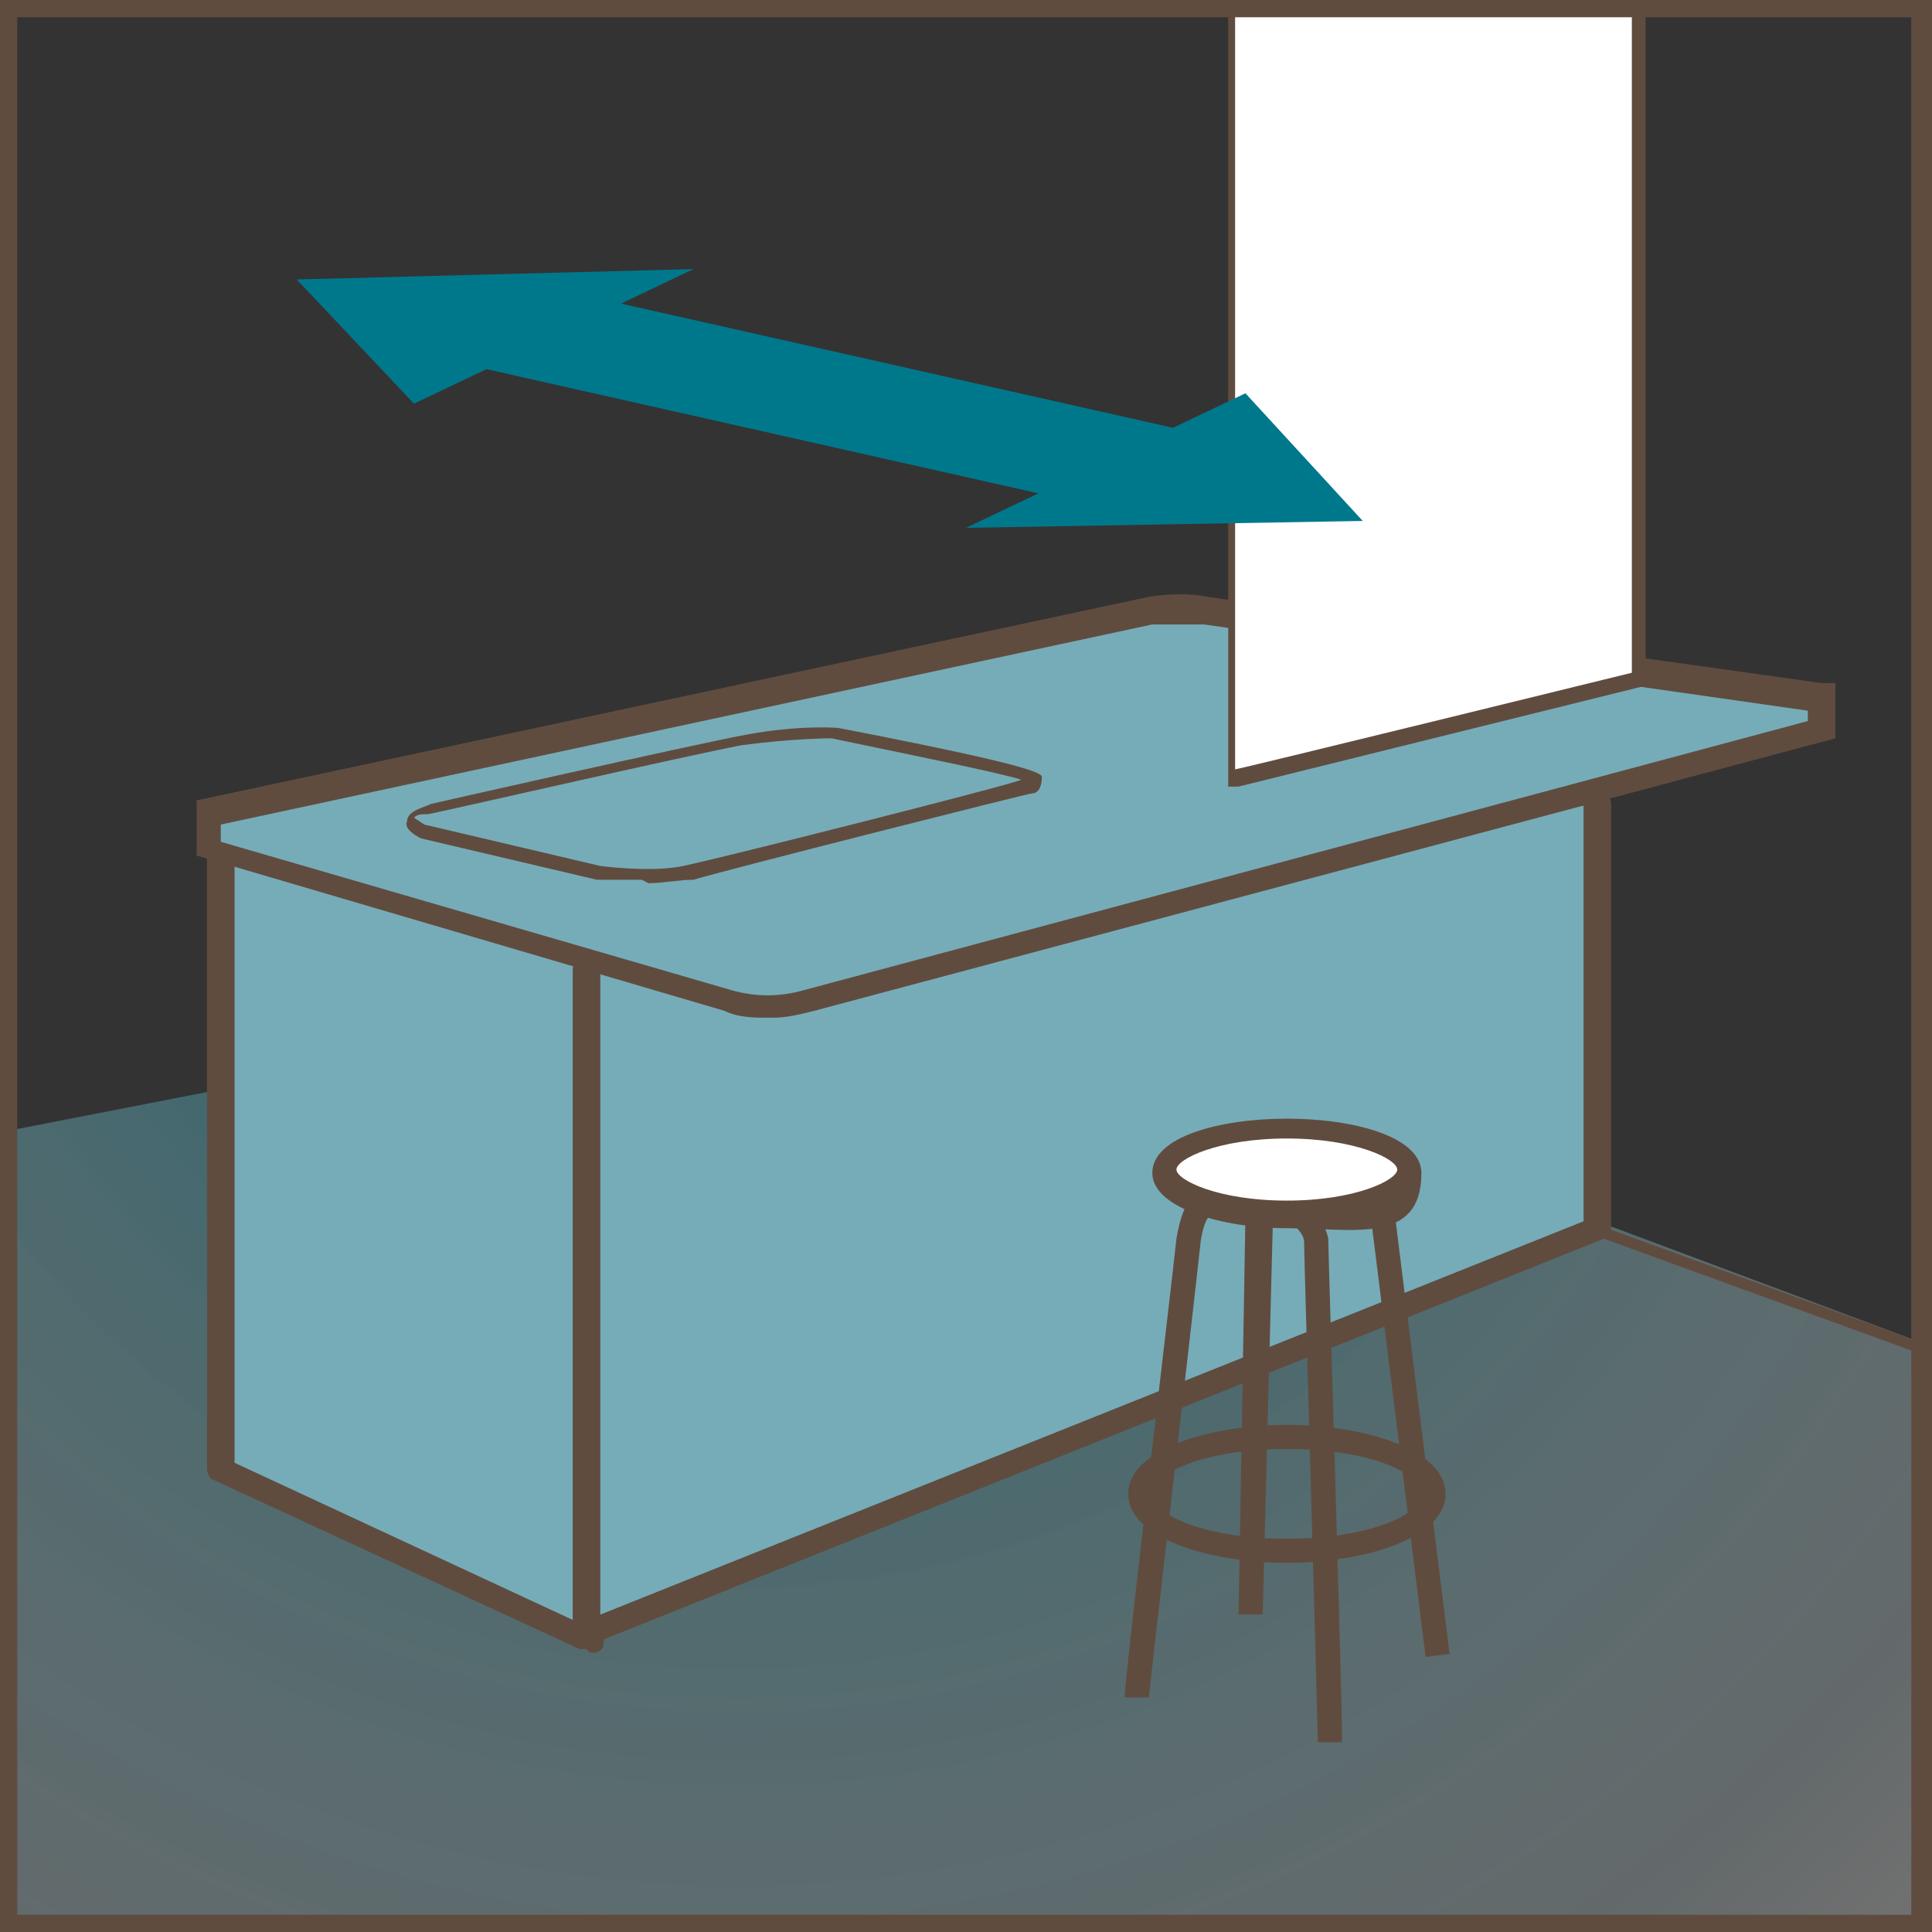 <?xml version="1.0" encoding="UTF-8"?>
<svg id="_レイヤー_2" xmlns="http://www.w3.org/2000/svg" version="1.1" xmlns:xlink="http://www.w3.org/1999/xlink" viewBox="0 0 56 56">
  <rect x="0" y="0" width="56" height="56" fill="#333333" stroke="none"/>
  <!-- Generator: Adobe Illustrator 29.5.1, SVG Export Plug-In . SVG Version: 2.1.0 Build 141)  -->
  <defs>
    <style>
      .st0 {
        fill: #fff;
      }

      .st1 {
        fill: none;
      }

      .st2 {
        fill: url(#_名称未設定グラデーション);
      }

      .st3 {
        fill: #76acb8;
      }

      .st4 {
        fill: #00788c;
      }

      .st5 {
        fill: #604c3f;
      }

      .st6 {
        clip-path: url(#clippath);
      }
    </style>
    <clipPath id="clippath">
      <rect class="st1" x=".3" y=".3" width="55.5" height="55.5"/>
    </clipPath>
    <radialGradient id="_名称未設定グラデーション" data-name="名称未設定グラデーション" cx="21" cy="49.9" fx="21" fy="49.9" r="49.4" gradientTransform="translate(.4 69.4) scale(1 -1)" gradientUnits="userSpaceOnUse">
      <stop offset="0" stop-color="#00788c" stop-opacity=".6"/>
      <stop offset=".3" stop-color="#3b97a6" stop-opacity=".5"/>
      <stop offset=".9" stop-color="#d5e8ec" stop-opacity=".3"/>
      <stop offset="1" stop-color="#fff" stop-opacity=".3"/>
    </radialGradient>
  </defs>
  <g id="_レイヤー_24">
    <g class="st6">
      <g>
        <polygon class="st2" points="6 62.6 -31.2 38.9 15 29.9 37.1 35.4 46.3 35.4 89.3 51.5 6 62.6"/>
        <g>
          <polyline class="st3" points="6.4 24.7 6.4 24.9 6.4 42.6 17 47.5 17 27.8"/>
          <path class="st5" d="M17,47.8c0,0-.1,0-.2,0l-10.6-4.9c-.1,0-.2-.2-.2-.3v-17.8c0-.2.2-.4.4-.4s.4.2.4.4v17.6l9.9,4.6v-19.1c0-.2.2-.4.4-.4s.4.2.4.4v19.7c0,.1,0,.2-.2.3,0,0-.1,0-.2,0Z"/>
        </g>
        <g>
          <polyline class="st3" points="17 28.1 17 47.3 46.2 35.7 46.2 23.3"/>
          <path class="st5" d="M17,47.7c0,0-.1,0-.2,0-.1,0-.2-.2-.2-.3v-19.3c0-.2.2-.4.4-.4s.4.2.4.4v18.7l28.5-11.4v-12.1c0-.2.2-.4.4-.4s.4.2.4.4v12.3c0,.1,0,.3-.2.3l-29.2,11.7s0,0-.1,0Z"/>
        </g>
        <g>
          <path class="st3" d="M52.6,20.2l-17.7-2.6c-.5,0-1.1,0-1.6,0l-27.3,5.9v1l15.1,4.4c.8.2,1.6.2,2.3,0l29.3-7.9v-.9h-.1Z"/>
          <path class="st5" d="M22.3,29.5c-.4,0-.9,0-1.3-.2l-15.3-4.5v-1.6l27.6-5.9c.6-.1,1.2-.1,1.7,0l17.8,2.5h.4v1.6l-29.6,7.9c-.4.1-.8.2-1.2.2ZM6.4,24.4l14.8,4.3c.7.2,1.4.2,2.1,0l29.1-7.8v-.3l-17.5-2.5c-.5,0-1,0-1.5,0l-27,5.8v.5Z"/>
        </g>
        <g>
          <ellipse class="st0" cx="37.3" cy="33.9" rx="3.5" ry="1.3"/>
          <path class="st5" d="M37.3,35.6c-1.9,0-3.9-.6-3.9-1.6,0-2.1,7.8-2.1,7.8,0s-2,1.6-3.9,1.6ZM37.3,33c-2,0-3.2.6-3.2.9s1.2.9,3.2.9,3.2-.6,3.2-.9-1.2-.9-3.2-.9Z"/>
        </g>
        <path class="st5" d="M37.3,45.3c-2.2,0-4.6-.7-4.6-2s2.4-2,4.6-2,4.6.7,4.6,2-2.4,2-4.6,2ZM37.3,42c-2.4,0-3.9.7-3.9,1.3s1.5,1.3,3.9,1.3,3.9-.7,3.9-1.3-1.5-1.3-3.9-1.3Z"/>
        <path class="st5" d="M33.3,49.2h-.7c0-.6,1.4-12.3,1.5-13.3.2-1.2.6-1.4.8-1.4v.7c.2,0,.2,0,.2,0,0,0-.2.1-.3.8-.1,1-1.5,13.1-1.5,13.2Z"/>
        <path class="st5" d="M38.2,50.5c-.1-3.9-.4-14.1-.4-14.5,0-.2-.2-.4-.3-.5l.5-.5s.4.4.5.9c0,.4.4,13.1.4,14.6h-.7Z"/>
        <rect class="st5" x="40.5" y="34.8" width=".7" height="13.2" transform="translate(-4.8 5.4) rotate(-7.1)"/>
        <polygon class="st5" points="36.6 46.8 35.9 46.8 36.1 35.2 36.9 35.2 36.6 46.8"/>
        <path class="st5" d="M60.5,41s0,0,0,0l-14.3-5.2c0,0-.1-.1-.1-.2s.1-.1.2-.1l14.3,5.2c0,0,.1.1.1.2,0,0-.1.1-.2.1Z"/>
        <path class="st5" d="M18.6,25.5c-.7,0-1.2,0-1.3,0l-5.1-1.2s0,0,0,0c-.2-.1-.5-.3-.4-.5,0-.3.5-.4.7-.5,0,0,7.5-1.7,9.1-2,1.6-.3,2.7-.2,2.7-.2,5.7,1.1,5.8,1.3,5.9,1.4,0,.3-.1.5-.3.5-.1,0-8.8,2.2-9.8,2.5-.4,0-.9.1-1.3.1ZM17.4,25.1s1.5.2,2.4,0c1-.2,9.7-2.4,9.8-2.5,0,0,0,0,0,0-.6-.2-3.6-.8-5.5-1.2h0s-1.1,0-2.6.2c-1.6.3-9,2-9.1,2-.2,0-.3,0-.4.1,0,0,0,0,.3.2,0,0,0,0,0,0l5.1,1.2h0ZM29.7,22.6h0Z"/>
        <g>
          <polyline class="st0" points="35.6 -4.3 35.7 22.6 47.4 19.7 47.4 -4.8"/>
          <path class="st5" d="M35.7,22.8s0,0-.1,0c0,0,0,0,0-.1V-4.3c-.1-.1,0-.2,0-.2h0c.1,0,.2,0,.2.2v26.6c.1,0,11.5-2.8,11.5-2.8V-4.8c0-.1,0-.2.2-.2s.2,0,.2.2v24.5c0,0,0,.2-.1.2l-11.7,2.9s0,0,0,0Z"/>
        </g>
        <polygon class="st4" points="39.5 15.1 36.1 11.4 34 12.4 18 8.8 20.1 7.8 8.6 8.1 12 11.7 14.1 10.7 30.1 14.3 28 15.3 39.5 15.1"/>
      </g>
    </g>
    <path class="st5" d="M56,56H0V0h56v56ZM.5,55.5h54.9V.5H.5v54.9Z"/>
  </g>
</svg>